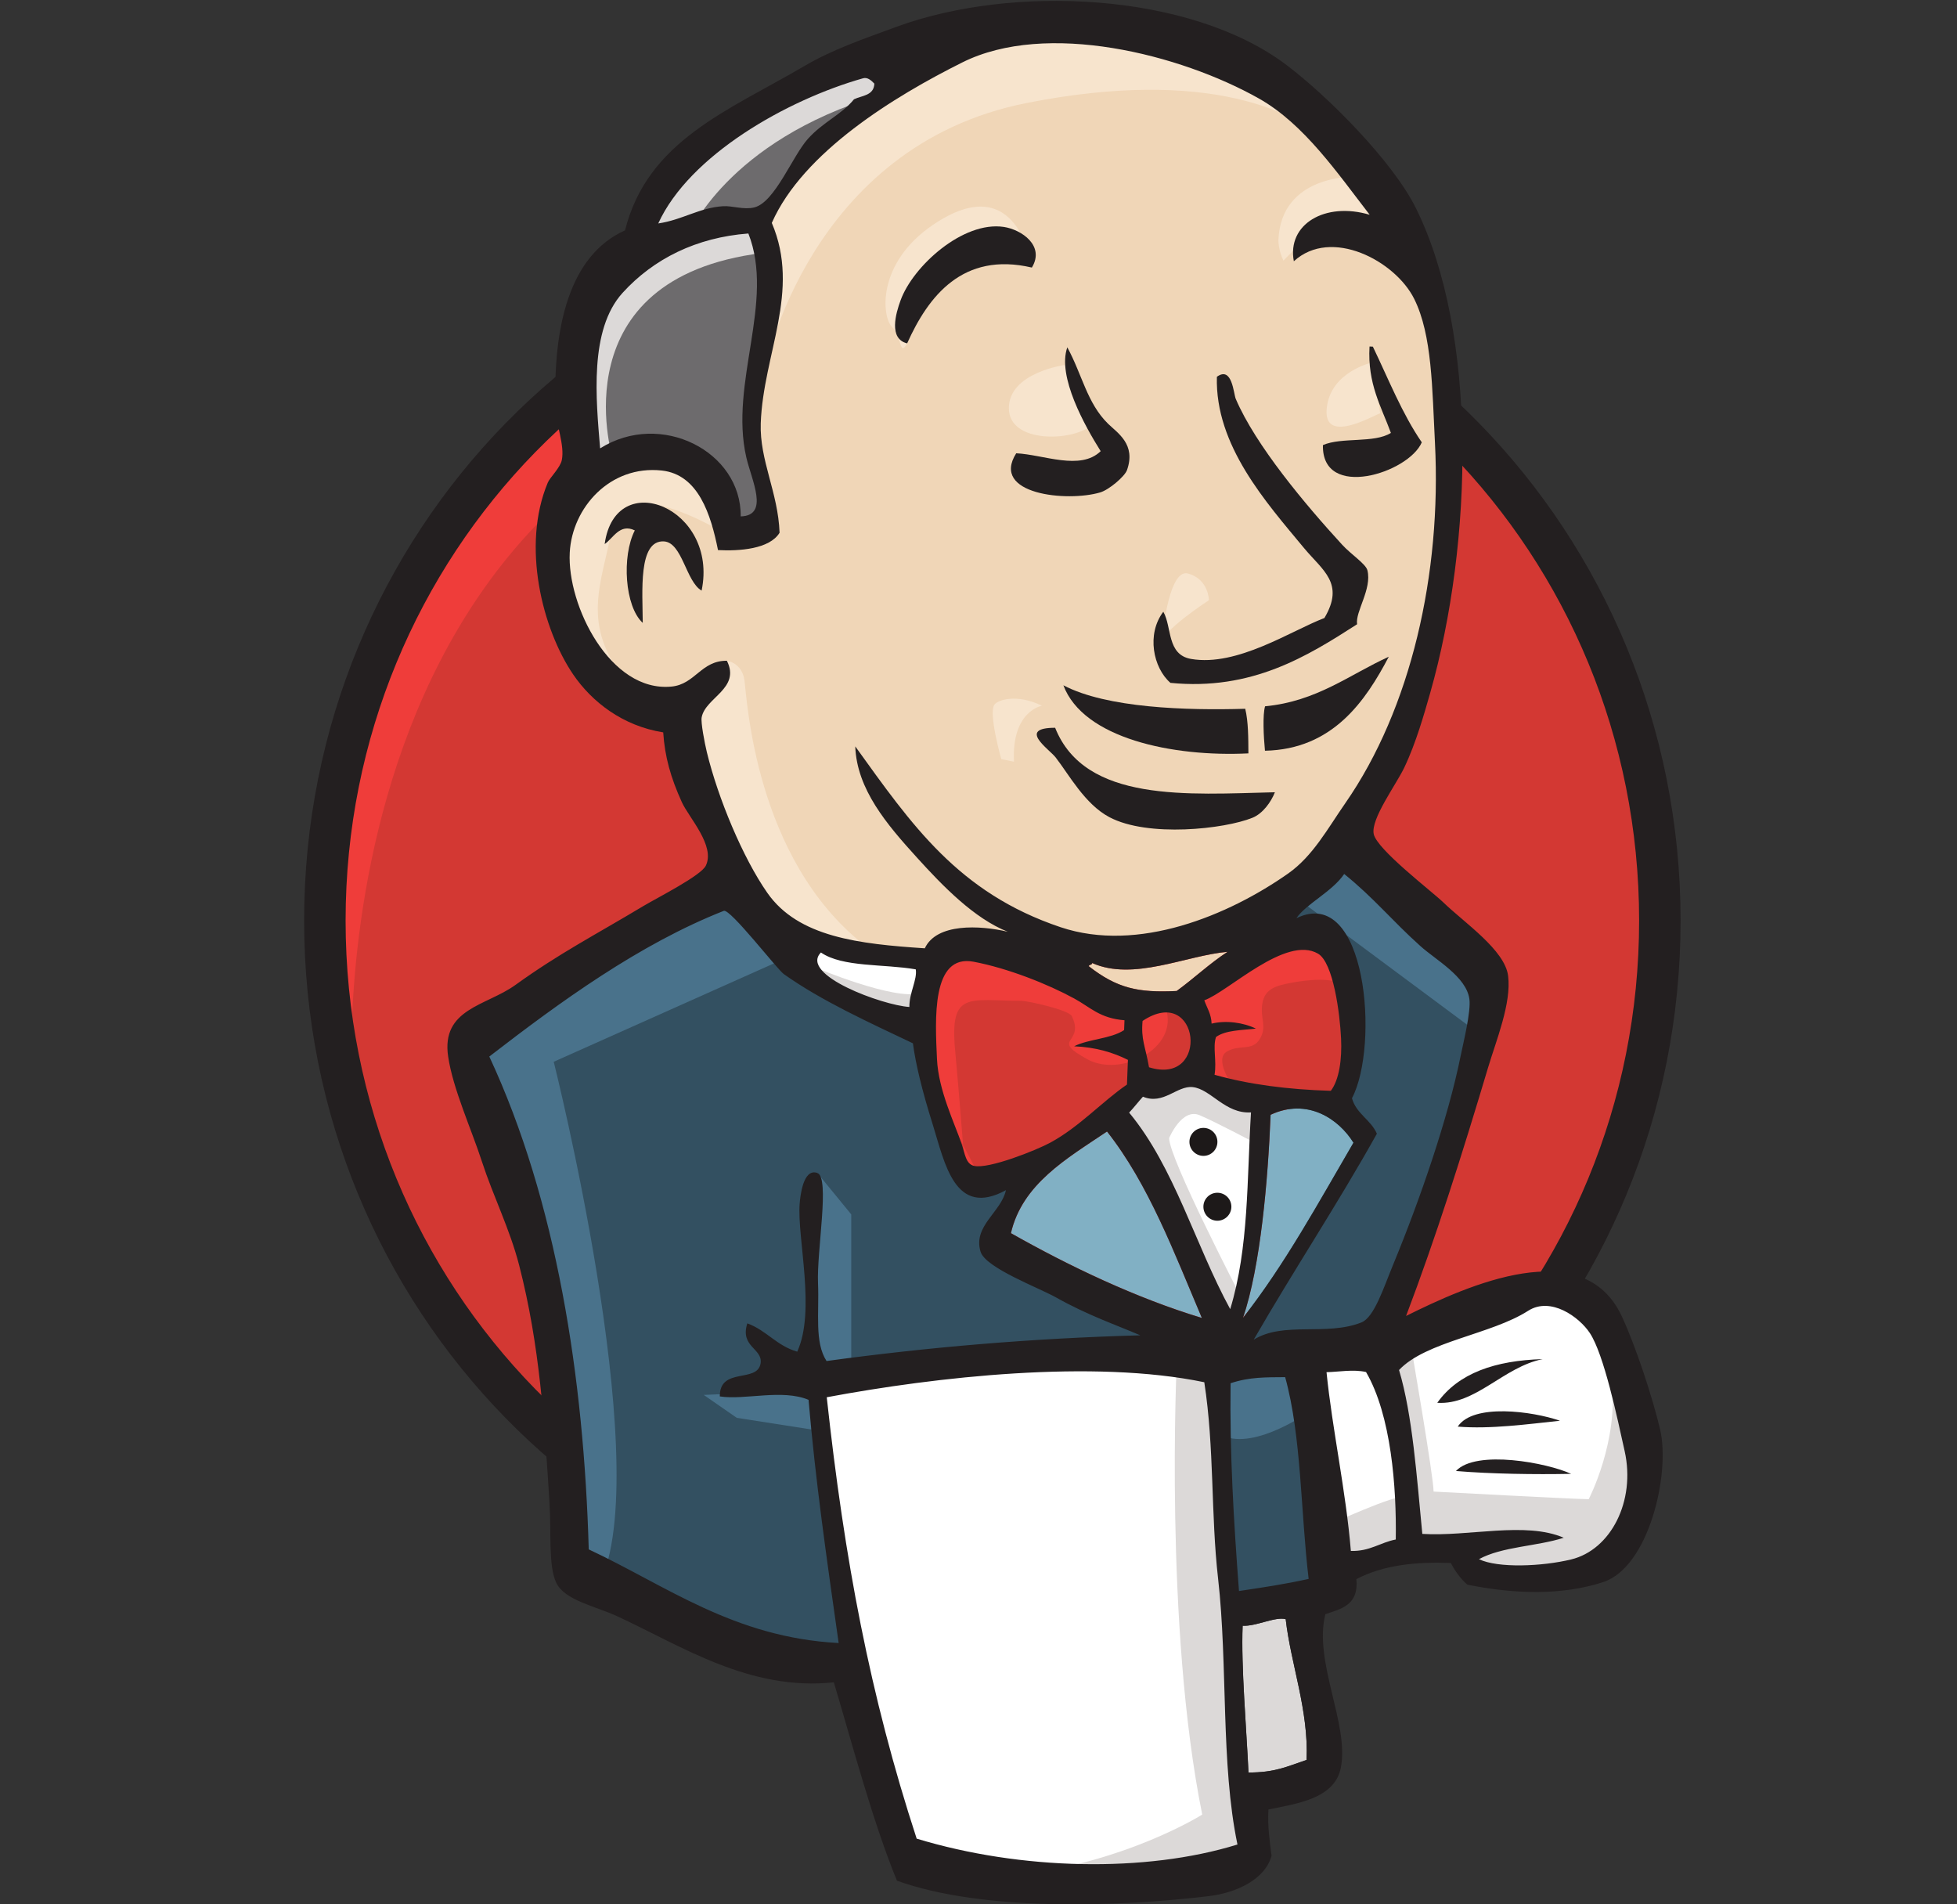 <?xml version="1.0" encoding="UTF-8"?> <svg xmlns="http://www.w3.org/2000/svg" width="37" height="36" viewBox="0 0 37 36" fill="none"><rect x="0" y="0" width="37" height="36" fill="#333333" stroke="none"/><g clip-path="url(#clip0_4450_32509)"><g clip-path="url(#clip1_4450_32509)"><path fill-rule="evenodd" clip-rule="evenodd" d="M31.383 17.356C31.383 24.485 25.733 30.265 18.763 30.265C11.793 30.265 6.143 24.485 6.143 17.356C6.143 10.227 11.793 4.447 18.763 4.447C25.733 4.447 31.383 10.227 31.383 17.356Z" fill="#D33833"></path><path d="M6.656 20.553C6.656 20.553 5.742 7.092 18.146 6.707L17.28 5.265L10.55 7.524L8.627 9.736L6.944 12.957L5.982 16.707L6.271 19.207" fill="#EF3D3A"></path><path d="M10.118 8.55C7.904 10.816 6.534 13.944 6.534 17.404C6.534 20.864 7.904 23.992 10.118 26.258C12.334 28.523 15.387 29.921 18.762 29.921C22.137 29.921 25.191 28.523 27.406 26.258C29.62 23.992 30.99 20.864 30.99 17.404C30.99 13.944 29.62 10.816 27.406 8.55C25.191 6.285 22.137 4.888 18.762 4.887C15.387 4.888 12.334 6.285 10.118 8.55ZM9.558 26.806C7.205 24.399 5.75 21.073 5.75 17.404C5.75 13.735 7.205 10.409 9.558 8.002C11.911 5.595 15.167 4.103 18.762 4.104C22.357 4.103 25.614 5.595 27.966 8.002C30.319 10.409 31.774 13.735 31.774 17.404C31.774 21.073 30.319 24.399 27.966 26.806C25.614 29.213 22.357 30.705 18.762 30.705C15.167 30.705 11.911 29.213 9.558 26.806Z" fill="#231F20"></path><path fill-rule="evenodd" clip-rule="evenodd" d="M24.073 17.428L22.15 17.716L19.554 18.005L17.871 18.053L16.237 18.005L14.987 17.62L13.881 16.418L13.016 13.966L12.823 13.437L11.669 13.053L10.996 11.947L10.516 10.361L11.044 8.966L12.294 8.534L13.304 9.014L13.785 10.072L14.362 9.976L14.554 9.736L14.362 8.63L14.314 7.235L14.602 5.312L14.591 4.214L15.467 2.812L17.006 1.707L19.698 0.553L22.679 0.985L25.275 2.86L26.477 4.784L27.247 6.178L27.439 9.639L26.862 12.62L25.804 15.264L24.794 16.659" fill="#F0D6B7"></path><path fill-rule="evenodd" clip-rule="evenodd" d="M22.441 25.745L15.565 26.034V27.187L16.142 31.226L15.854 31.562L11.046 29.928L10.71 29.351L10.229 23.918L9.123 20.649L8.883 19.88L12.729 17.236L13.931 16.755L14.989 18.053L15.902 18.87L16.96 19.207L17.44 19.351L18.017 21.851L18.45 22.38L19.556 21.995L18.787 23.486L22.969 25.457L22.441 25.745Z" fill="#335061"></path><path fill-rule="evenodd" clip-rule="evenodd" d="M11.046 8.966L12.296 8.533L13.305 9.014L13.786 10.072L14.363 9.976L14.508 9.399L14.219 8.293L14.508 5.649L14.267 4.206L15.132 3.197L17.007 1.706L16.479 0.985L13.834 2.283L12.729 3.149L12.104 4.495L11.142 5.793L10.854 7.331L11.046 8.966Z" fill="#6D6B6D"></path><path fill-rule="evenodd" clip-rule="evenodd" d="M13.016 4.447C13.016 4.447 13.737 2.668 16.622 1.803C19.506 0.937 16.766 1.177 16.766 1.177L13.641 2.38L12.439 3.581L11.91 4.543L13.016 4.447Z" fill="#DCD9D8"></path><path fill-rule="evenodd" clip-rule="evenodd" d="M11.575 8.629C11.575 8.629 10.565 5.264 14.411 4.783L14.267 4.206L11.623 4.831L10.854 7.331L11.046 8.966L11.575 8.629Z" fill="#DCD9D8"></path><path fill-rule="evenodd" clip-rule="evenodd" d="M13.113 13.101L13.743 12.491C13.743 12.491 14.027 12.524 14.075 12.86C14.123 13.197 14.267 16.226 16.334 17.86C16.523 18.01 14.796 17.62 14.796 17.62L13.258 15.216" fill="#F7E4CD"></path><path fill-rule="evenodd" clip-rule="evenodd" d="M21.959 12.188C21.959 12.188 22.072 10.73 22.464 10.842C22.856 10.954 22.856 11.347 22.856 11.347C22.856 11.347 21.903 11.963 21.959 12.188Z" fill="#F7E4CD"></path><path d="M25.95 6.851C25.95 6.851 25.157 7.018 25.084 7.716C25.011 8.415 25.95 7.861 26.094 7.813" fill="#F7E4CD"></path><path d="M20.132 6.899C20.132 6.899 19.074 7.043 19.074 7.716C19.074 8.389 20.276 8.341 20.613 8.053" fill="#F7E4CD"></path><path fill-rule="evenodd" clip-rule="evenodd" d="M13.594 10.024C13.594 10.024 11.767 8.918 11.574 9.976C11.382 11.034 10.949 11.803 11.863 12.909L11.238 12.716L10.661 11.226L10.469 9.784L11.574 8.63L12.824 8.726L13.546 9.303L13.594 10.024Z" fill="#F7E4CD"></path><path fill-rule="evenodd" clip-rule="evenodd" d="M14.459 6.995C14.459 6.995 15.276 2.764 19.411 1.947C22.815 1.274 24.603 2.091 25.276 2.86C25.276 2.86 22.247 -0.745 19.363 0.361C16.478 1.466 14.363 3.486 14.411 4.783C14.493 6.994 14.459 6.995 14.459 6.995Z" fill="#F7E4CD"></path><path fill-rule="evenodd" clip-rule="evenodd" d="M25.612 3.341C25.612 3.341 24.218 3.293 24.17 4.543C24.17 4.543 24.17 4.735 24.266 4.928C24.266 4.928 25.372 3.678 26.045 4.351" fill="#F7E4CD"></path><path fill-rule="evenodd" clip-rule="evenodd" d="M19.509 5.058C19.509 5.058 19.268 3.139 17.633 4.255C16.575 4.976 16.671 5.986 16.863 6.178C17.056 6.37 17.003 6.758 17.15 6.492C17.296 6.226 17.248 5.361 17.777 5.12C18.306 4.88 19.173 4.611 19.509 5.058Z" fill="#F7E4CD"></path><path fill-rule="evenodd" clip-rule="evenodd" d="M14.989 18.053L10.469 20.072C10.469 20.072 12.344 27.524 11.383 29.831L10.71 29.591L10.662 26.755L9.412 21.37L8.883 19.88L13.594 16.707L14.989 18.053Z" fill="#49728B"></path><path fill-rule="evenodd" clip-rule="evenodd" d="M15.453 22.174L16.094 22.957V25.841H15.325C15.325 25.841 15.229 23.822 15.229 23.582C15.229 23.341 15.325 22.476 15.325 22.476" fill="#49728B"></path><path fill-rule="evenodd" clip-rule="evenodd" d="M15.468 26.274L13.305 26.37L13.93 26.803L15.468 27.043" fill="#49728B"></path><path fill-rule="evenodd" clip-rule="evenodd" d="M22.873 25.793L24.652 25.745L25.084 30.168L23.258 30.408L22.873 25.793Z" fill="#335061"></path><path fill-rule="evenodd" clip-rule="evenodd" d="M23.354 25.793L26.046 25.649C26.046 25.649 27.151 22.86 27.151 22.716C27.151 22.572 28.113 18.678 28.113 18.678L25.95 16.418L25.517 16.033L24.363 17.187V21.658L23.354 25.793Z" fill="#335061"></path><path fill-rule="evenodd" clip-rule="evenodd" d="M24.556 25.457L22.873 25.793L23.113 27.139C23.738 27.428 24.796 26.659 24.796 26.659" fill="#49728B"></path><path fill-rule="evenodd" clip-rule="evenodd" d="M24.604 17.043L27.969 19.543L28.065 18.389L25.517 16.033L24.604 17.043Z" fill="#49728B"></path><path fill-rule="evenodd" clip-rule="evenodd" d="M17.137 35.265L16.141 31.226L15.646 28.246L15.565 26.034L20.07 25.794L22.872 25.793L22.617 30.842L23.05 34.736L23.002 35.457L19.348 35.746L17.137 35.265Z" fill="white"></path><path fill-rule="evenodd" clip-rule="evenodd" d="M22.249 25.745C22.249 25.745 22.009 30.745 22.73 34.303C22.73 34.303 21.287 35.216 19.172 35.456L23.21 35.312L23.691 35.024L23.114 27.139L22.97 25.456" fill="#DCD9D8"></path><path fill-rule="evenodd" clip-rule="evenodd" d="M25.165 29.784L27.04 29.255L30.598 29.063L31.127 27.428L30.165 24.592L29.059 24.448L27.521 24.928L26.045 25.649L25.261 25.505L24.65 25.745" fill="white"></path><path fill-rule="evenodd" clip-rule="evenodd" d="M25.133 28.822C25.133 28.822 26.383 28.245 26.575 28.293L26.046 25.649L26.671 25.409C26.671 25.409 27.104 27.909 27.104 28.197C27.104 28.197 29.796 28.341 30.037 28.341C30.037 28.341 30.614 27.235 30.469 26.081L30.998 27.62L31.046 28.485L30.277 29.639L29.412 29.831L27.969 29.784L27.489 29.159L25.806 29.399L25.277 29.591" fill="#DCD9D8"></path><path d="M23.244 25.409L22.186 22.717L21.08 21.13C21.08 21.13 21.32 20.457 21.657 20.457C21.994 20.457 22.763 20.457 22.763 20.457L23.82 20.842L23.724 22.621L23.244 25.409Z" fill="white"></path><path fill-rule="evenodd" clip-rule="evenodd" d="M23.45 24.495C23.45 24.495 22.104 21.899 22.104 21.515C22.104 21.515 22.344 20.938 22.681 21.082C23.017 21.226 23.738 21.611 23.738 21.611V20.697L22.104 20.36L20.998 20.505L22.873 24.928L23.258 24.976" fill="#DCD9D8"></path><path d="M17.57 18.15L16.238 18.005L14.988 17.62V18.053L15.599 18.726L17.522 19.592" fill="white"></path><path fill-rule="evenodd" clip-rule="evenodd" d="M15.422 18.293C15.422 18.293 16.912 18.919 17.393 18.774L17.441 19.351L16.095 19.063L15.277 18.486L15.422 18.293Z" fill="#DCD9D8"></path><path fill-rule="evenodd" clip-rule="evenodd" d="M25.162 20.621C24.346 20.597 23.609 20.5 22.964 20.318C23.008 20.053 22.926 19.794 22.992 19.603C23.172 19.474 23.473 19.476 23.745 19.445C23.51 19.33 23.179 19.284 22.908 19.351C22.902 19.167 22.819 19.053 22.77 18.91C23.228 18.746 24.311 17.673 24.92 18.028C25.21 18.197 25.334 19.163 25.356 19.632C25.375 20.021 25.321 20.414 25.162 20.621Z" fill="#D33833"></path><path d="M25.162 20.621C24.346 20.597 23.609 20.5 22.964 20.318C23.008 20.053 22.926 19.794 22.992 19.603C23.172 19.474 23.473 19.476 23.745 19.445C23.51 19.33 23.179 19.284 22.908 19.351C22.902 19.167 22.819 19.053 22.77 18.91C23.228 18.746 24.311 17.673 24.92 18.028C25.21 18.197 25.334 19.163 25.356 19.632C25.375 20.021 25.321 20.414 25.162 20.621Z" stroke="#D33833" stroke-width="0.288"></path><path fill-rule="evenodd" clip-rule="evenodd" d="M21.259 19.287C21.257 19.349 21.255 19.411 21.252 19.474C20.997 19.641 20.586 19.639 20.307 19.779C20.719 19.797 21.043 19.897 21.324 20.037C21.318 20.192 21.312 20.348 21.306 20.503C20.839 20.823 20.412 21.299 19.863 21.598C19.603 21.74 18.691 22.105 18.414 22.04C18.258 22.004 18.244 21.81 18.181 21.627C18.048 21.235 17.741 20.611 17.714 20.021C17.68 19.276 17.605 18.027 18.408 18.181C19.056 18.304 19.809 18.603 20.311 18.877C20.617 19.044 20.794 19.252 21.259 19.287Z" fill="#D33833"></path><path d="M21.259 19.287C21.257 19.349 21.255 19.411 21.252 19.474C20.997 19.641 20.586 19.639 20.307 19.779C20.719 19.797 21.043 19.897 21.324 20.037C21.318 20.192 21.312 20.348 21.306 20.503C20.839 20.823 20.412 21.299 19.863 21.598C19.603 21.74 18.691 22.105 18.414 22.04C18.258 22.004 18.244 21.81 18.181 21.627C18.048 21.235 17.741 20.611 17.714 20.021C17.68 19.276 17.605 18.027 18.408 18.181C19.056 18.304 19.809 18.603 20.311 18.877C20.617 19.044 20.794 19.252 21.259 19.287Z" stroke="#D33833" stroke-width="0.288"></path><path fill-rule="evenodd" clip-rule="evenodd" d="M21.724 20.176C21.653 19.77 21.571 19.654 21.603 19.3C22.685 18.579 22.888 20.54 21.724 20.176Z" fill="#D33833"></path><path d="M21.724 20.176C21.653 19.77 21.571 19.654 21.603 19.3C22.685 18.579 22.888 20.54 21.724 20.176Z" stroke="#D33833" stroke-width="0.288"></path><path fill-rule="evenodd" clip-rule="evenodd" d="M23.29 20.505C23.29 20.505 22.954 20.024 23.194 19.88C23.434 19.736 23.675 19.88 23.819 19.64C23.963 19.4 23.819 19.255 23.867 18.967C23.915 18.678 24.156 18.63 24.396 18.582C24.636 18.534 25.31 18.438 25.406 18.678L25.117 17.813L24.54 17.621L22.713 18.678L22.617 19.207V20.265" fill="#EF3D3A"></path><path fill-rule="evenodd" clip-rule="evenodd" d="M18.244 22.092C18.186 21.341 18.125 20.592 18.057 19.843C17.955 18.723 18.326 18.919 19.296 18.919C19.444 18.919 20.208 19.095 20.263 19.207C20.525 19.743 19.824 19.624 20.565 20.028C21.19 20.368 22.294 19.821 22.042 19.063C21.9 18.895 21.305 19.01 21.092 18.9C20.716 18.705 20.341 18.51 19.965 18.316C19.487 18.068 18.383 17.706 17.873 18.053C16.582 18.931 17.955 21.124 18.415 22.04" fill="#EF3D3A"></path><path fill-rule="evenodd" clip-rule="evenodd" d="M19.509 5.058C18.199 4.752 17.548 5.606 17.151 6.491C16.796 6.405 16.937 5.923 17.027 5.677C17.261 5.032 18.206 4.174 18.979 4.29C19.311 4.34 19.761 4.644 19.509 5.058Z" fill="#231F20"></path><path fill-rule="evenodd" clip-rule="evenodd" d="M25.893 6.55C25.914 6.551 25.935 6.552 25.956 6.553C26.252 7.168 26.508 7.819 26.881 8.362C26.631 8.945 24.987 9.461 25.012 8.414C25.368 8.259 25.982 8.383 26.297 8.184C26.115 7.684 25.852 7.258 25.893 6.55Z" fill="#231F20"></path><path fill-rule="evenodd" clip-rule="evenodd" d="M20.179 6.566C20.46 7.081 20.552 7.622 20.951 8.012C21.131 8.187 21.481 8.4 21.307 8.888C21.267 9.003 20.971 9.259 20.8 9.309C20.175 9.494 18.721 9.347 19.213 8.569C19.73 8.593 20.424 8.904 20.81 8.529C20.513 8.056 19.985 7.118 20.179 6.566Z" fill="#231F20"></path><path fill-rule="evenodd" clip-rule="evenodd" d="M25.658 11.801C24.718 12.405 23.669 13.061 22.129 12.909C21.8 12.623 21.674 11.986 21.994 11.565C22.16 11.851 22.056 12.378 22.52 12.457C23.394 12.607 24.411 11.922 25.04 11.683C25.43 11.026 25.006 10.784 24.655 10.361C23.936 9.494 22.971 8.42 23.007 7.123C23.297 6.912 23.322 7.444 23.364 7.541C23.739 8.42 24.684 9.544 25.374 10.296C25.543 10.481 25.822 10.659 25.853 10.781C25.942 11.137 25.62 11.564 25.658 11.801Z" fill="#231F20"></path><path fill-rule="evenodd" clip-rule="evenodd" d="M13.265 11.165C12.97 10.997 12.9 10.256 12.554 10.235C12.06 10.205 12.15 11.196 12.152 11.775C11.812 11.466 11.752 10.515 12.002 10.027C11.717 9.887 11.59 10.181 11.432 10.285C11.635 8.809 13.59 9.6 13.265 11.165Z" fill="#231F20"></path><path fill-rule="evenodd" clip-rule="evenodd" d="M26.257 12.415C25.819 13.248 25.2 14.166 23.916 14.192C23.89 13.923 23.87 13.514 23.918 13.352C24.899 13.258 25.505 12.758 26.257 12.415Z" fill="#231F20"></path><path fill-rule="evenodd" clip-rule="evenodd" d="M20.105 12.955C20.924 13.386 22.43 13.432 23.543 13.399C23.602 13.643 23.601 13.945 23.603 14.242C22.172 14.313 20.481 13.959 20.105 12.955Z" fill="#231F20"></path><path fill-rule="evenodd" clip-rule="evenodd" d="M19.949 13.758C20.516 15.18 22.462 15.016 24.104 14.977C24.031 15.162 23.875 15.38 23.68 15.459C23.154 15.673 21.703 15.835 20.973 15.447C20.51 15.201 20.212 14.645 19.959 14.319C19.836 14.161 19.226 13.759 19.949 13.758Z" fill="#231F20"></path><path fill-rule="evenodd" clip-rule="evenodd" d="M25.589 21.602C24.924 22.74 24.288 23.909 23.5 24.913C23.831 23.941 23.972 22.314 24.022 21.074C24.714 20.75 25.306 21.147 25.589 21.602Z" fill="#81B0C4"></path><path fill-rule="evenodd" clip-rule="evenodd" d="M29.167 25.693C28.423 25.842 27.9 26.565 27.174 26.519C27.573 25.956 28.272 25.719 29.167 25.693Z" fill="#231F20"></path><path fill-rule="evenodd" clip-rule="evenodd" d="M29.494 26.858C28.888 26.922 28.176 27.02 27.561 26.969C27.852 26.525 28.974 26.678 29.494 26.858Z" fill="#231F20"></path><path fill-rule="evenodd" clip-rule="evenodd" d="M29.704 27.862C29.022 27.876 28.175 27.863 27.527 27.808C27.911 27.397 29.262 27.656 29.704 27.862Z" fill="#231F20"></path><path fill-rule="evenodd" clip-rule="evenodd" d="M24.308 30.609C24.406 31.465 24.745 32.333 24.703 33.27C24.326 33.397 24.109 33.508 23.605 33.508C23.569 32.711 23.462 31.493 23.494 30.733C23.742 30.75 24.109 30.556 24.308 30.609Z" fill="#DCD9D8"></path><path fill-rule="evenodd" clip-rule="evenodd" d="M23.209 17.993C22.866 18.216 22.575 18.495 22.246 18.734C21.517 18.77 21.119 18.683 20.584 18.265C20.593 18.231 20.647 18.246 20.649 18.205C21.429 18.553 22.421 18.063 23.209 17.993Z" fill="#F0D6B7"></path><path fill-rule="evenodd" clip-rule="evenodd" d="M19.113 23.312C19.328 22.383 20.168 21.902 20.93 21.39C21.718 22.389 22.197 23.674 22.724 24.915C21.478 24.539 20.205 23.93 19.113 23.312Z" fill="#81B0C4"></path><path fill-rule="evenodd" clip-rule="evenodd" d="M23.494 30.733C23.462 31.493 23.568 32.711 23.604 33.508C24.109 33.508 24.326 33.397 24.702 33.27C24.745 32.333 24.405 31.465 24.308 30.609C24.108 30.556 23.742 30.75 23.494 30.733ZM15.631 26.414C15.964 29.475 16.446 32.048 17.331 34.758C19.294 35.355 21.661 35.407 23.396 34.869C23.077 33.339 23.216 31.476 23.03 29.844C22.89 28.616 22.962 27.382 22.769 26.13C20.666 25.693 17.695 26.028 15.631 26.414ZM23.266 26.149C23.248 27.464 23.325 28.761 23.425 30.077C23.93 30.001 24.273 29.951 24.742 29.848C24.59 28.581 24.608 27.155 24.298 26.034C23.939 26.037 23.624 26.029 23.266 26.149ZM25.827 25.937C25.587 25.882 25.309 25.935 25.08 25.94C25.187 27.011 25.448 28.194 25.54 29.319C25.9 29.33 26.093 29.16 26.389 29.103C26.405 28.116 26.303 26.755 25.827 25.937ZM29.705 29.48C30.455 29.298 30.927 28.378 30.717 27.434C30.576 26.799 30.326 25.604 30.057 25.198C29.858 24.898 29.32 24.505 28.891 24.78C28.192 25.228 26.96 25.358 26.451 25.899C26.706 26.75 26.786 27.919 26.891 28.997C27.764 29.052 28.839 28.757 29.565 29.07C29.058 29.234 28.4 29.235 27.962 29.475C28.32 29.648 29.158 29.613 29.705 29.48ZM22.723 24.915C22.196 23.674 21.717 22.389 20.93 21.39C20.167 21.902 19.327 22.383 19.113 23.312C20.204 23.93 21.477 24.539 22.723 24.915ZM24.023 21.074C23.973 22.315 23.832 23.941 23.501 24.913C24.29 23.909 24.926 22.74 25.59 21.602C25.307 21.147 24.715 20.751 24.023 21.074ZM22.55 20.551C22.251 20.519 21.997 20.894 21.609 20.732C21.52 20.83 21.439 20.937 21.348 21.033C22.206 22.067 22.596 23.534 23.259 24.748C23.614 23.581 23.573 22.303 23.652 21.029C23.163 21.06 22.892 20.587 22.55 20.551ZM21.602 19.3C21.57 19.654 21.653 19.77 21.724 20.176C22.888 20.54 22.685 18.579 21.602 19.3ZM20.312 18.877C19.81 18.603 19.057 18.304 18.409 18.181C17.606 18.027 17.681 19.276 17.715 20.021C17.742 20.611 18.049 21.235 18.182 21.627C18.244 21.809 18.259 22.004 18.415 22.04C18.692 22.105 19.604 21.74 19.863 21.598C20.413 21.298 20.84 20.822 21.307 20.503C21.313 20.347 21.319 20.192 21.325 20.036C21.044 19.896 20.72 19.797 20.308 19.779C20.587 19.639 20.998 19.641 21.253 19.473C21.256 19.411 21.258 19.349 21.26 19.287C20.795 19.251 20.618 19.044 20.312 18.877ZM15.521 18.006C15.105 18.429 16.689 19.005 17.193 19.036C17.19 18.769 17.345 18.517 17.314 18.325C16.715 18.22 15.928 18.289 15.521 18.006ZM20.649 18.205C20.647 18.246 20.593 18.231 20.584 18.265C21.12 18.683 21.517 18.77 22.246 18.734C22.575 18.495 22.867 18.216 23.209 17.993C22.421 18.063 21.429 18.553 20.649 18.205ZM25.355 19.632C25.333 19.163 25.209 18.197 24.919 18.028C24.31 17.673 23.227 18.746 22.769 18.91C22.819 19.053 22.901 19.167 22.907 19.351C23.179 19.284 23.509 19.33 23.744 19.445C23.472 19.476 23.171 19.474 22.991 19.603C22.925 19.794 23.007 20.053 22.963 20.318C23.608 20.5 24.346 20.597 25.161 20.621C25.32 20.414 25.374 20.021 25.355 19.632ZM14.82 18.415C14.69 18.322 13.805 17.172 13.684 17.219C12.084 17.85 10.588 18.941 9.251 19.973C10.526 22.709 11.04 26.06 11.131 29.29C12.591 29.972 13.874 30.957 15.856 31.06C15.626 29.438 15.417 27.99 15.287 26.463C14.789 26.253 14.075 26.472 13.609 26.398C13.605 25.836 14.32 26.152 14.38 25.774C14.425 25.489 13.986 25.467 14.129 25.017C14.493 25.15 14.685 25.442 15.073 25.552C15.428 24.775 15.068 23.401 15.119 22.752C15.129 22.631 15.18 22.077 15.453 22.174C15.695 22.26 15.439 23.646 15.466 24.26C15.49 24.826 15.397 25.374 15.627 25.729C17.541 25.468 19.487 25.3 21.559 25.243C21.103 25.047 20.561 24.862 19.968 24.528C19.646 24.346 18.632 23.969 18.539 23.663C18.391 23.176 18.928 22.917 19.019 22.499C18.053 23.026 17.864 21.994 17.636 21.262C17.428 20.6 17.311 20.105 17.26 19.723C16.427 19.326 15.537 18.924 14.82 18.415ZM24.51 17.358C25.843 16.712 26.083 19.774 25.561 20.761C25.641 21.055 25.919 21.168 26.032 21.432C25.288 22.765 24.462 24.009 23.703 25.326C24.268 24.974 25.074 25.263 25.739 25C25.982 24.904 26.157 24.348 26.341 23.903C26.847 22.679 27.378 21.137 27.614 19.969C27.668 19.703 27.813 19.123 27.781 18.886C27.723 18.462 27.147 18.148 26.855 17.885C26.315 17.401 25.976 16.975 25.414 16.522C25.186 16.858 24.696 17.085 24.51 17.358ZM11.771 5.536C11.136 6.235 11.269 7.545 11.346 8.476C12.494 7.754 14.018 8.534 14.004 9.762C14.552 9.748 14.209 9.077 14.11 8.646C13.786 7.236 14.656 5.704 14.149 4.414C13.166 4.489 12.358 4.891 11.771 5.536ZM16.317 1.48C14.879 1.887 13.036 2.932 12.445 4.224C12.902 4.157 13.22 3.927 13.671 3.898C13.842 3.887 14.065 3.97 14.261 3.921C14.652 3.824 14.982 2.948 15.277 2.622C15.564 2.304 15.909 2.168 16.146 1.877C16.298 1.804 16.522 1.809 16.531 1.581C16.465 1.511 16.396 1.457 16.317 1.48ZM23.803 1.863C22.31 1.021 19.784 0.387 18.196 1.179C16.915 1.818 15.183 2.874 14.592 4.214C15.144 5.506 14.429 6.691 14.383 8.003C14.359 8.701 14.712 9.311 14.739 10.071C14.55 10.382 13.974 10.42 13.575 10.399C13.44 9.727 13.205 8.971 12.513 8.895C11.533 8.788 10.816 9.599 10.772 10.446C10.719 11.443 11.537 13.094 12.697 12.979C13.145 12.935 13.255 12.486 13.743 12.491C14.007 13.018 13.335 13.184 13.266 13.562C13.248 13.659 13.321 14.04 13.364 14.219C13.575 15.089 14.044 16.215 14.507 16.878C15.093 17.718 16.245 17.845 17.485 17.927C17.706 17.45 18.522 17.489 19.053 17.614C18.417 17.362 17.824 16.75 17.334 16.209C16.77 15.588 16.199 14.922 16.17 14.11C17.235 15.588 18.115 16.878 20.052 17.528C21.518 18.02 23.23 17.303 24.356 16.512C24.823 16.183 25.102 15.662 25.434 15.185C26.677 13.397 27.257 10.845 27.13 8.372C27.077 7.352 27.079 6.335 26.737 5.649C26.38 4.932 25.17 4.29 24.462 4.939C24.33 4.241 25.05 3.809 25.896 4.06C25.293 3.282 24.66 2.347 23.803 1.863ZM26.584 24.877C27.75 24.297 29.929 23.317 30.661 24.88C30.93 25.456 31.247 26.429 31.387 27.024C31.584 27.863 31.173 29.626 30.311 29.908C29.549 30.157 28.66 30.142 27.743 29.957C27.635 29.867 27.514 29.711 27.43 29.547C26.775 29.522 26.162 29.583 25.644 29.852C25.693 30.336 25.366 30.414 25.058 30.514C24.831 31.417 25.514 32.596 25.35 33.419C25.234 34.006 24.512 34.097 23.982 34.207C23.964 34.533 24.005 34.805 24.041 35.081C23.92 35.528 23.376 35.782 22.86 35.844C21.164 36.048 18.589 36.14 16.958 35.553C16.502 34.437 16.144 33.078 15.765 31.803C14.174 31.973 12.887 31.117 11.674 30.556C11.254 30.361 10.673 30.254 10.516 29.919C10.364 29.596 10.426 28.976 10.388 28.39C10.292 26.893 10.21 25.449 9.815 23.917C9.637 23.229 9.328 22.622 9.112 21.96C8.913 21.346 8.564 20.587 8.473 19.974C8.338 19.067 9.193 19.016 9.74 18.623C10.584 18.015 11.248 17.678 12.162 17.129C12.434 16.967 13.251 16.555 13.344 16.366C13.528 15.99 13.027 15.46 12.892 15.166C12.68 14.7 12.569 14.304 12.539 13.845C11.771 13.723 11.19 13.267 10.838 12.752C10.257 11.899 9.854 10.322 10.357 9.123C10.396 9.028 10.593 8.842 10.622 8.697C10.679 8.412 10.514 8.032 10.504 7.728C10.451 6.169 10.768 4.825 11.817 4.355C12.243 2.658 13.768 2.093 15.205 1.25C15.742 0.934 16.334 0.733 16.946 0.508C19.139 -0.299 22.505 -0.147 24.325 1.23C25.097 1.813 26.331 3.046 26.772 3.939C27.938 6.295 27.855 10.233 27.04 13.099C26.93 13.484 26.771 14.05 26.549 14.512C26.395 14.835 25.914 15.481 25.972 15.766C26.032 16.06 27.069 16.847 27.291 17.062C27.691 17.448 28.452 17.96 28.513 18.447C28.579 18.966 28.285 19.675 28.136 20.176C27.637 21.845 27.149 23.389 26.584 24.877Z" fill="#231F20"></path><path fill-rule="evenodd" clip-rule="evenodd" d="M18.802 13.319C18.866 13.235 19.213 13.107 19.7 13.341C19.7 13.341 19.123 13.438 19.171 14.399L18.931 14.351C18.931 14.351 18.682 13.479 18.802 13.319Z" fill="#F7E4CD"></path><path fill-rule="evenodd" clip-rule="evenodd" d="M23.017 21.586C23.017 21.732 22.899 21.851 22.753 21.851C22.607 21.851 22.488 21.732 22.488 21.586C22.488 21.44 22.607 21.322 22.753 21.322C22.899 21.322 23.017 21.44 23.017 21.586Z" fill="#1D1919"></path><path fill-rule="evenodd" clip-rule="evenodd" d="M23.281 22.812C23.281 22.958 23.162 23.077 23.016 23.077C22.87 23.077 22.752 22.958 22.752 22.812C22.752 22.666 22.87 22.548 23.016 22.548C23.162 22.548 23.281 22.666 23.281 22.812Z" fill="#1D1919"></path></g></g><defs><clipPath id="clip0_4450_32509"><rect width="36" height="36" fill="white" transform="translate(0.5)"></rect></clipPath><clipPath id="clip1_4450_32509"><rect width="26.077" height="36" fill="white" transform="translate(5.75)"></rect></clipPath></defs></svg> 